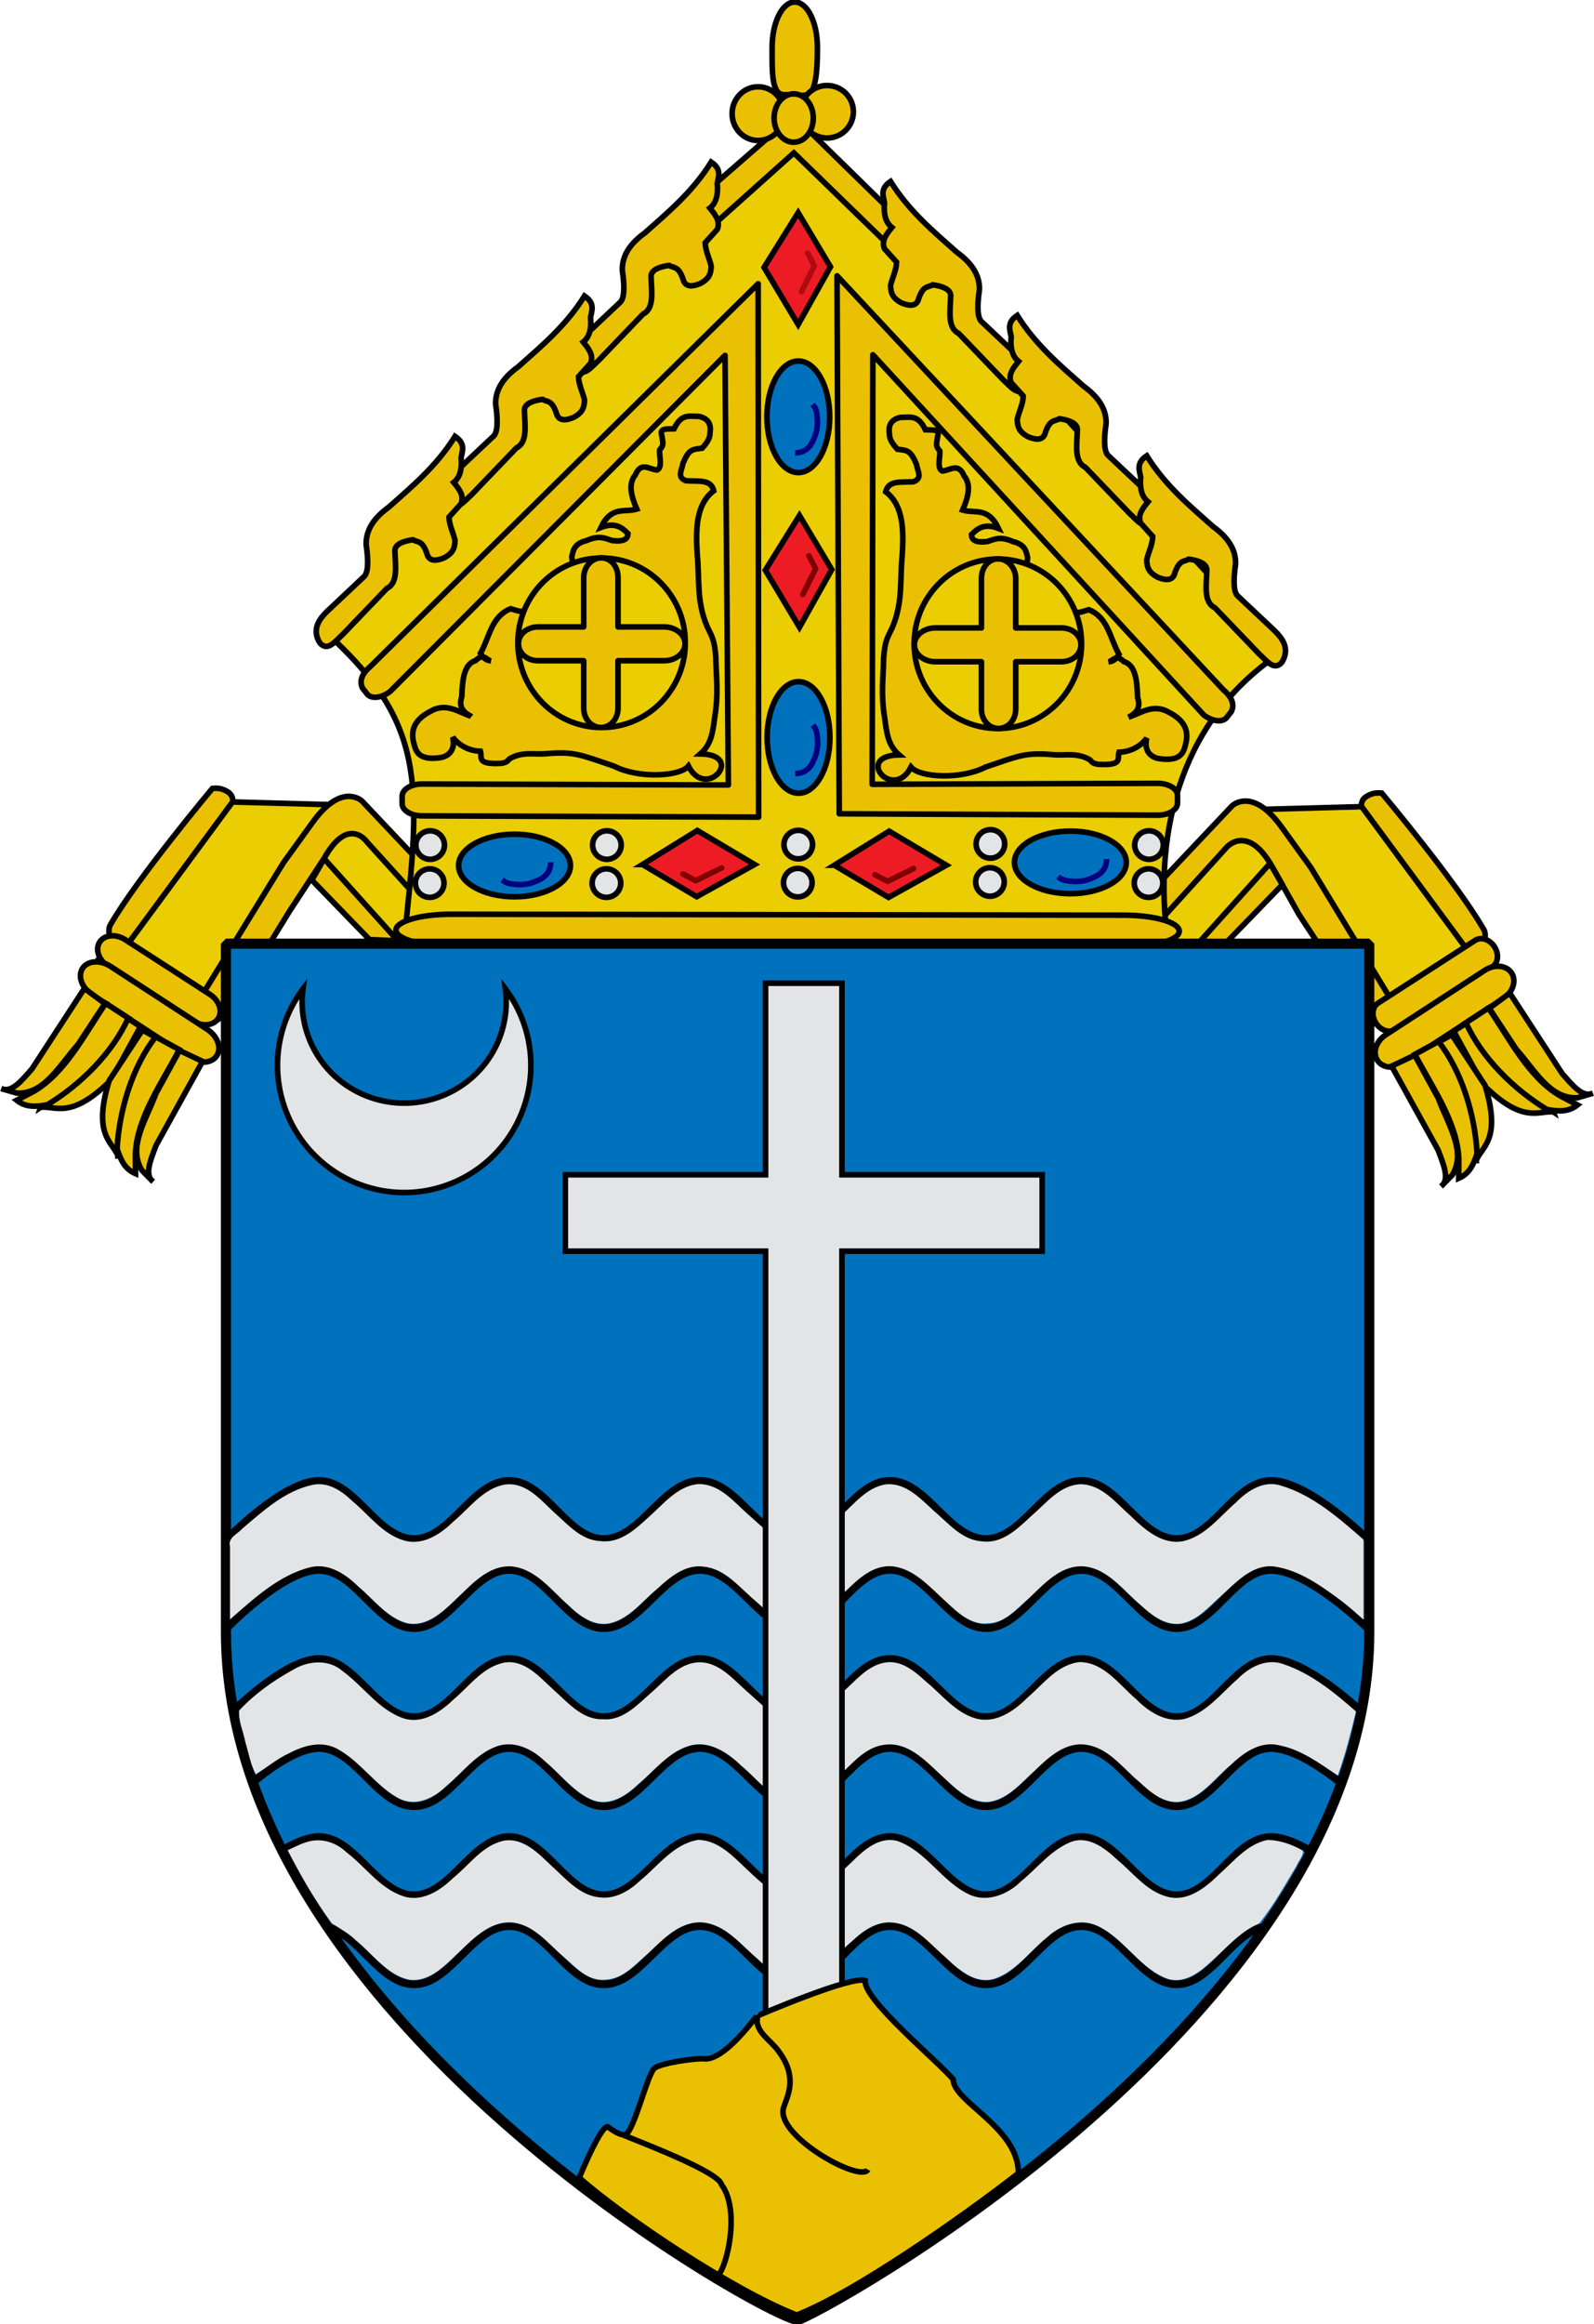 <?xml version="1.0" encoding="UTF-8" standalone="no"?>
<svg
   xmlns:dc="http://purl.org/dc/elements/1.1/"
   xmlns:cc="http://creativecommons.org/ns#"
   xmlns:rdf="http://www.w3.org/1999/02/22-rdf-syntax-ns#"
   xmlns:svg="http://www.w3.org/2000/svg"
   xmlns="http://www.w3.org/2000/svg"
   xmlns:sodipodi="http://sodipodi.sourceforge.net/DTD/sodipodi-0.dtd"
   xmlns:inkscape="http://www.inkscape.org/namespaces/inkscape"
   width="854.151"
   height="1245.016"
   viewBox="-5 -5 867.231 1263.136"
   id="svg2"
   version="1.1"
   inkscape:version="0.48.1 "
   sodipodi:docname="Roman Catholic Diocese of Rockford.svg">
  <defs
     id="defs8" />
  <sodipodi:namedview
     pagecolor="#ffffff"
     bordercolor="#666666"
     borderopacity="1"
     objecttolerance="10"
     gridtolerance="10"
     guidetolerance="10"
     inkscape:pageopacity="0"
     inkscape:pageshadow="2"
     inkscape:window-width="1600"
     inkscape:window-height="848"
     id="namedview6"
     showgrid="false"
     fit-margin-top="0"
     fit-margin-left="0"
     fit-margin-right="0"
     fit-margin-bottom="0"
     inkscape:zoom="0.40860773"
     inkscape:cx="215.12973"
     inkscape:cy="500.87608"
     inkscape:window-x="-8"
     inkscape:window-y="-8"
     inkscape:window-maximized="1"
     inkscape:current-layer="svg2"
     showguides="true"
     inkscape:guide-bbox="true" />
  <g
     transform="matrix(4.296,0,0,4.284,-5.001,-5.281)"
     id="g6887"
     style="stroke-width:0.71;stroke-miterlimit:4;stroke-dasharray:none;display:inline">
    <g
       id="layer2"
       inkscape:label="Mitar"
       style="display:inline;stroke-width:0.71;stroke-miterlimit:4;stroke-dasharray:none"
       transform="translate(-0.831,-615.082)">
      <path
         style="fill:#eacd02;fill-opacity:1;stroke:#000000;stroke-width:0.71;stroke-linecap:butt;stroke-linejoin:miter;stroke-opacity:1;stroke-miterlimit:4;stroke-dasharray:none"
         d="m 154.553,735.034 9.414,-10.401 13.273,20.306 13.076,-7.43 -15.056,-20.11 -18.031,0.496 -14.658,17.139 11.982,0 z"
         id="path3752-5"
         sodipodi:nodetypes="cccccccc"
         inkscape:connector-curvature="0" />
      <path
         id="path2894-1"
         style="fill:#eac102;fill-opacity:1;stroke:#000000;stroke-width:0.71;stroke-linecap:butt;stroke-linejoin:miter;stroke-opacity:1;display:inline;stroke-miterlimit:4;stroke-dasharray:none"
         d="m 177.566,742.905 c 0,0 -2.642,2.925 -3.31,1.895 -3.103,-4.786 -8.933,-13.683 -8.933,-13.683 l -3.362,-6.004 c -3.105,-5.545 -5.764,-2.522 -5.764,-2.522 l -11.287,12.488 0.18,-5.232 11.768,-12.488 c 0,0 2.528,-2.513 6.244,2.642 l 3.722,5.163 z"
         sodipodi:nodetypes="csccccccccc"
         inkscape:connector-curvature="0" />
      <path
         style="fill:#eac102;fill-opacity:1;stroke:#000000;stroke-width:0.71;stroke-linecap:round;stroke-linejoin:round;stroke-opacity:1;display:inline;stroke-miterlimit:4;stroke-dasharray:none"
         d="m 152.333,735.085 9.337,-10.424 1.56,2.706 -7.307,7.565 -3.59,0.153 z"
         id="path2851"
         sodipodi:nodetypes="ccccc"
         inkscape:connector-curvature="0" />
      <path
         style="fill:#eacd02;fill-opacity:1;stroke:#000000;stroke-width:0.71;stroke-linecap:butt;stroke-linejoin:miter;stroke-opacity:1;display:inline;stroke-miterlimit:4;stroke-dasharray:none"
         d="m 48.999,734.44 -9.414,-10.401 -13.273,20.306 -13.076,-7.43 15.056,-20.11 18.031,0.496 14.658,17.139 -11.982,0 z"
         id="path3752-5-0"
         sodipodi:nodetypes="cccccccc"
         inkscape:connector-curvature="0" />
      <path
         id="path2894-1-9"
         style="fill:#eac102;fill-opacity:1;stroke:#000000;stroke-width:0.71;stroke-linecap:butt;stroke-linejoin:miter;stroke-opacity:1;display:inline;stroke-miterlimit:4;stroke-dasharray:none"
         d="m 26.135,741.863 c 0,0 0.888,5.401 3.683,1.149 2.795,-4.252 7.666,-12.267 7.666,-12.267 l 4.406,-6.749 c 3.105,-5.545 5.465,-2 5.465,-2 L 58.643,734.484 58.462,729.252 46.695,716.764 c 0,0 -2.528,-2.513 -6.244,2.642 l -3.722,5.163 z"
         sodipodi:nodetypes="czccccccccc"
         inkscape:connector-curvature="0" />
      <path
         style="fill:#eac102;fill-opacity:1;stroke:#000000;stroke-width:0.71;stroke-linecap:round;stroke-linejoin:round;stroke-opacity:1;display:inline;stroke-miterlimit:4;stroke-dasharray:none"
         d="m 51.22,734.491 -9.337,-10.424 -1.56,2.706 7.307,7.565 3.59,0.153 z"
         id="path2851-4"
         sodipodi:nodetypes="ccccc"
         inkscape:connector-curvature="0" />
      <path
         style="fill:#eac102;fill-opacity:1;stroke:#000000;stroke-width:0.71;stroke-linecap:butt;stroke-linejoin:miter;stroke-opacity:1;display:inline;stroke-miterlimit:4;stroke-dasharray:none"
         d="m 14.978,734.474 c -0.211,-0.128 -0.56,-1.325 -0.178,-1.994 3.356,-5.88 12.929,-17.339 12.929,-17.339 l 0,0 c 1,-0.091 1.307,0.132 1.642,0.262 0.428,0.227 0.957,0.512 0.941,1.405 l -13.167,17.917 c -0.448,0.61 -1.645,0.066 -2.167,-0.25 z"
         id="path3649-8"
         sodipodi:nodetypes="csccccss"
         inkscape:connector-curvature="0" />
      <path
         style="fill:#eacd02;fill-opacity:1;stroke:#000000;stroke-width:0.71;stroke-linecap:butt;stroke-linejoin:miter;stroke-opacity:1;stroke-miterlimit:4;stroke-dasharray:none"
         d="M 51.982,734.678 C 54.209,714.231 54.9,706.63 41.385,694.684 l 59.794,-64.572 61.782,67.861 c -11.902,7.875 -16.397,21.78 -14.168,37.136 l -96.811,-0.431 z"
         id="path3750"
         sodipodi:nodetypes="cccccc"
         inkscape:connector-curvature="0" />
      <path
         style="fill:#eac102;fill-opacity:1;stroke:#000000;stroke-width:0.71;stroke-linecap:butt;stroke-linejoin:miter;stroke-opacity:1;display:inline;stroke-miterlimit:4;stroke-dasharray:none"
         d="m 91.981,642.876 9.386,-8.427 12.01,11.707 1.867,-0.353 -0.051,-2.473 -13.877,-13.625 -13.221,11.556 1.413,2.119 2.473,-0.505 z"
         id="path3039"
         sodipodi:nodetypes="ccccccccc"
         inkscape:connector-curvature="0" />
      <path
         style="fill:#eac102;fill-opacity:1;stroke:#000000;stroke-width:0.71;stroke-linecap:butt;stroke-linejoin:miter;stroke-opacity:1;display:inline;stroke-miterlimit:4;stroke-dasharray:none"
         d="m 188.574,735.068 c 0.211,-0.128 0.56,-1.325 0.178,-1.994 -3.356,-5.88 -12.929,-17.339 -12.929,-17.339 l 0,0 c -1,-0.091 -1.307,0.132 -1.642,0.262 -0.428,0.227 -0.957,0.512 -0.941,1.405 l 13.167,17.917 c 0.448,0.61 1.645,0.066 2.167,-0.25 z"
         id="path3649"
         sodipodi:nodetypes="csccccss"
         inkscape:connector-curvature="0" />
      <path
         style="fill:#eac102;fill-opacity:1;fill-rule:evenodd;stroke:#000000;stroke-width:0.71;stroke-linecap:round;stroke-linejoin:round;stroke-miterlimit:4;stroke-opacity:1;stroke-dashoffset:0;display:inline;stroke-dasharray:none"
         d="m 175.362,742.393 12.284,-7.96 c 0.752,-0.487 1.842,-0.13 2.445,0.8 0.603,0.93 0.483,2.071 -0.269,2.558 l -12.284,7.96 c -0.752,0.487 -1.842,0.13 -2.445,-0.8 -0.603,-0.93 -0.483,-2.071 0.269,-2.558 z"
         id="rect3653"
         inkscape:connector-curvature="0" />
      <path
         style="fill:#eac102;fill-opacity:1;fill-rule:evenodd;stroke:#000000;stroke-width:0.71;stroke-linecap:round;stroke-linejoin:round;stroke-miterlimit:4;stroke-opacity:1;stroke-dashoffset:0;display:inline;stroke-dasharray:none"
         d="m 176.33,746.424 12.531,-8.186 c 1.235,-0.807 2.752,-0.657 3.4,0.335 0.648,0.993 0.176,2.442 -1.059,3.248 l -12.531,8.186 c -1.235,0.807 -2.752,0.657 -3.4,-0.335 -0.648,-0.993 -0.176,-2.442 1.059,-3.248 z"
         id="rect3653-1"
         inkscape:connector-curvature="0" />
      <path
         style="fill:#eac102;fill-opacity:1;stroke:#000000;stroke-width:0.71;stroke-linecap:butt;stroke-linejoin:miter;stroke-opacity:1;display:inline;stroke-miterlimit:4;stroke-dasharray:none"
         d="m 197.573,756.22 c -1.9,-0.233 -3.828,1.645 -8.959,-3.511 l -3.682,-6.736 1.755,-1.14 c 1.459,3.757 4.45,6.945 7.125,8.88 l 3.761,2.508 z"
         id="path3681"
         sodipodi:nodetypes="cscccc"
         inkscape:connector-curvature="0" />
      <path
         style="fill:#eac102;fill-opacity:1;stroke:#000000;stroke-width:0.71;stroke-linecap:butt;stroke-linejoin:miter;stroke-opacity:1;display:inline;stroke-miterlimit:4;stroke-dasharray:none"
         d="m 186.482,744.889 2.85,-1.869 c 2.583,3.762 5.091,8.842 9.108,11.171 l 2.166,1.14 c -1.173,0.93 -2.404,0.831 -3.875,0.57 -4.246,-2.564 -8.321,-6.679 -10.248,-11.011 z"
         id="path3683"
         sodipodi:nodetypes="cccccc"
         inkscape:connector-curvature="0" />
      <path
         style="fill:#eac102;fill-opacity:1;stroke:#000000;stroke-width:0.71;stroke-linecap:butt;stroke-linejoin:miter;stroke-opacity:1;display:inline;stroke-miterlimit:4;stroke-dasharray:none"
         d="m 189.435,743.054 2.598,-1.927 6.635,10.213 c 1.292,1.467 2.584,3.1 3.875,2.508 l -1.938,0.57 c -3.481,0.191 -5.401,-3.518 -7.751,-6.155 l -3.42,-5.209 z"
         id="path3685"
         sodipodi:nodetypes="ccccccc"
         inkscape:connector-curvature="0" />
      <path
         style="fill:#eac102;fill-opacity:1;stroke:#000000;stroke-width:0.71;stroke-linecap:butt;stroke-linejoin:miter;stroke-opacity:1;display:inline;stroke-miterlimit:4;stroke-dasharray:none"
         d="m 187.775,762.389 c 0.69,-1.786 3.254,-2.602 1.122,-9.557 l -4.208,-6.421 -1.832,1.012 c 2.627,3.057 4.031,7.197 4.478,10.467 l 0.441,4.499 z"
         id="path3681-1"
         sodipodi:nodetypes="cscccc"
         inkscape:connector-curvature="0" />
      <path
         style="fill:#eac102;fill-opacity:1;stroke:#000000;stroke-width:0.71;stroke-linecap:butt;stroke-linejoin:miter;stroke-opacity:1;display:inline;stroke-miterlimit:4;stroke-dasharray:none"
         d="m 183.004,747.268 -2.991,1.634 c 2.103,4.05 5.402,8.655 5.565,13.295 l -0.014,2.447 c 1.373,-0.597 1.865,-1.73 2.328,-3.15 -0.262,-4.954 -1.973,-10.486 -4.887,-14.226 z"
         id="path3683-7"
         sodipodi:nodetypes="cccccc"
         inkscape:connector-curvature="0" />
      <path
         style="fill:#eac102;fill-opacity:1;stroke:#000000;stroke-width:0.71;stroke-linecap:butt;stroke-linejoin:miter;stroke-opacity:1;display:inline;stroke-miterlimit:4;stroke-dasharray:none"
         d="m 179.995,749.009 -2.923,1.385 5.885,10.663 c 0.686,1.831 1.518,3.739 0.387,4.6 l 1.415,-1.441 c 1.808,-2.981 -0.56,-6.422 -1.779,-9.736 l -2.985,-5.47 z"
         id="path3685-4"
         sodipodi:nodetypes="ccccccc"
         inkscape:connector-curvature="0" />
      <path
         style="fill:#eac102;fill-opacity:1;fill-rule:evenodd;stroke:#000000;stroke-width:0.71;stroke-linecap:round;stroke-linejoin:round;stroke-miterlimit:4;stroke-opacity:1;stroke-dashoffset:0;display:inline;stroke-dasharray:none"
         d="M 27.408,741.292 16.688,734.346 c -1.185,-0.768 -2.624,-0.637 -3.227,0.293 -0.603,0.93 -0.134,2.297 1.051,3.065 l 10.72,6.946 c 1.185,0.768 2.624,0.637 3.227,-0.293 0.603,-0.93 0.134,-2.297 -1.051,-3.065 z"
         id="rect3653-8"
         inkscape:connector-curvature="0" />
      <path
         style="fill:#eac102;fill-opacity:1;fill-rule:evenodd;stroke:#000000;stroke-width:0.71;stroke-linecap:round;stroke-linejoin:round;stroke-miterlimit:4;stroke-opacity:1;stroke-dashoffset:0;display:inline;stroke-dasharray:none"
         d="m 27.066,745.727 -12.217,-7.981 c -1.322,-0.864 -2.909,-0.76 -3.557,0.233 -0.649,0.993 -0.106,2.487 1.216,3.351 l 12.217,7.981 c 1.322,0.864 2.909,0.76 3.557,-0.233 0.648,-0.993 0.106,-2.487 -1.216,-3.351 z"
         id="rect3653-1-2"
         inkscape:connector-curvature="0" />
      <path
         style="fill:#eac102;fill-opacity:1;stroke:#000000;stroke-width:0.71;stroke-linecap:butt;stroke-linejoin:miter;stroke-opacity:1;display:inline;stroke-miterlimit:4;stroke-dasharray:none"
         d="m 5.979,755.625 c 1.9,-0.233 3.828,1.645 8.959,-3.511 l 3.682,-6.736 -1.755,-1.14 c -1.459,3.757 -4.45,6.945 -7.125,8.88 l -3.761,2.508 z"
         id="path3681-4"
         sodipodi:nodetypes="cscccc"
         inkscape:connector-curvature="0" />
      <path
         style="fill:#eac102;fill-opacity:1;stroke:#000000;stroke-width:0.71;stroke-linecap:butt;stroke-linejoin:miter;stroke-opacity:1;display:inline;stroke-miterlimit:4;stroke-dasharray:none"
         d="m 17.07,744.295 -2.85,-1.869 c -2.583,3.762 -5.091,8.842 -9.108,11.171 l -2.166,1.14 c 1.173,0.93 2.404,0.831 3.875,0.57 4.246,-2.564 8.321,-6.679 10.248,-11.011 z"
         id="path3683-5"
         sodipodi:nodetypes="cccccc"
         inkscape:connector-curvature="0" />
      <path
         style="fill:#eac102;fill-opacity:1;stroke:#000000;stroke-width:0.71;stroke-linecap:butt;stroke-linejoin:miter;stroke-opacity:1;display:inline;stroke-miterlimit:4;stroke-dasharray:none"
         d="m 14.118,742.46 -2.598,-1.927 -6.635,10.213 c -1.292,1.467 -2.584,3.1 -3.875,2.508 l 1.938,0.57 c 3.481,0.191 5.401,-3.518 7.751,-6.155 l 3.42,-5.209 z"
         id="path3685-5"
         sodipodi:nodetypes="ccccccc"
         inkscape:connector-curvature="0" />
      <path
         style="fill:#eac102;fill-opacity:1;stroke:#000000;stroke-width:0.71;stroke-linecap:butt;stroke-linejoin:miter;stroke-opacity:1;display:inline;stroke-miterlimit:4;stroke-dasharray:none"
         d="m 15.777,761.795 c -0.69,-1.786 -3.254,-2.602 -1.122,-9.557 l 4.208,-6.421 1.832,1.012 c -2.627,3.057 -4.031,7.197 -4.478,10.467 l -0.441,4.499 z"
         id="path3681-1-1"
         sodipodi:nodetypes="cscccc"
         inkscape:connector-curvature="0" />
      <path
         style="fill:#eac102;fill-opacity:1;stroke:#000000;stroke-width:0.71;stroke-linecap:butt;stroke-linejoin:miter;stroke-opacity:1;display:inline;stroke-miterlimit:4;stroke-dasharray:none"
         d="m 20.549,746.674 2.991,1.634 c -2.103,4.05 -5.402,8.655 -5.565,13.295 l 0.014,2.447 c -1.373,-0.597 -1.865,-1.73 -2.328,-3.15 0.262,-4.954 1.973,-10.486 4.887,-14.226 z"
         id="path3683-7-7"
         sodipodi:nodetypes="cccccc"
         inkscape:connector-curvature="0" />
      <path
         style="fill:#eac102;fill-opacity:1;stroke:#000000;stroke-width:0.71;stroke-linecap:butt;stroke-linejoin:miter;stroke-opacity:1;display:inline;stroke-miterlimit:4;stroke-dasharray:none"
         d="m 23.558,748.415 2.923,1.385 -5.885,10.663 c -0.686,1.831 -1.518,3.739 -0.387,4.6 l -1.415,-1.441 c -1.808,-2.981 0.56,-6.422 1.779,-9.736 l 2.985,-5.47 z"
         id="path3685-4-1"
         sodipodi:nodetypes="ccccccc"
         inkscape:connector-curvature="0" />
      <path
         style="fill:#eac102;fill-opacity:1;stroke:#000000;stroke-width:0.71;stroke-linecap:butt;stroke-linejoin:miter;stroke-opacity:1;display:inline;stroke-miterlimit:4;stroke-dasharray:none"
         d="m 79.301,653.481 -4.656,4.402 c -0.87,0.874 -1.97,2.219 -0.847,3.979 0.988,1.099 1.891,-0.208 2.878,-1.101 l 5.588,-5.842 c 1.45,-0.709 1.086,-2.815 1.016,-4.826 0.048,-0.835 1.122,-1.189 2.286,-1.355 0.621,0.393 1.242,-0.016 1.863,2.032 0.339,0.696 1.101,0.685 2.117,0.254 0.92,-0.516 1.324,-1.018 1.355,-2.201 -0.244,-1.044 -0.732,-1.919 -0.762,-2.963 l 1.524,-1.693 c 0.432,-1.051 -0.264,-1.877 -0.931,-2.709 0.758,-0.597 1.077,-1.633 0.931,-3.132 0.176,-0.903 0.579,-1.806 -0.762,-2.709 -2.337,3.753 -5.391,6.311 -8.381,8.974 -1.766,1.278 -2.914,2.787 -2.878,4.741 0.359,2.446 0.205,3.734 -0.339,4.148 z"
         id="path2959-1-5"
         sodipodi:nodetypes="cccccccccccccccccc"
         inkscape:connector-curvature="0" />
      <path
         style="fill:#eac102;fill-opacity:1;stroke:#000000;stroke-width:0.71;stroke-linecap:butt;stroke-linejoin:miter;stroke-opacity:1;display:inline;stroke-miterlimit:4;stroke-dasharray:none"
         d="m 63.257,670.482 -4.656,4.402 c -0.87,0.874 -1.97,2.219 -0.847,3.979 0.988,1.099 1.891,-0.208 2.878,-1.101 l 5.588,-5.842 c 1.45,-0.709 1.086,-2.815 1.016,-4.826 0.048,-0.835 1.122,-1.189 2.286,-1.355 0.621,0.393 1.242,-0.016 1.863,2.032 0.339,0.696 1.101,0.685 2.117,0.254 0.92,-0.516 1.324,-1.018 1.355,-2.201 -0.244,-1.044 -0.732,-1.919 -0.762,-2.963 l 1.524,-1.693 c 0.432,-1.051 -0.264,-1.877 -0.931,-2.709 0.758,-0.597 1.077,-1.633 0.931,-3.132 0.176,-0.903 0.579,-1.806 -0.762,-2.709 -2.337,3.753 -5.391,6.311 -8.381,8.974 -1.766,1.278 -2.914,2.787 -2.878,4.741 0.359,2.446 0.205,3.734 -0.339,4.148 z"
         id="path2959-1"
         sodipodi:nodetypes="cccccccccccccccccc"
         inkscape:connector-curvature="0" />
      <path
         style="fill:#eac102;fill-opacity:1;stroke:#000000;stroke-width:0.71;stroke-linecap:butt;stroke-linejoin:miter;stroke-opacity:1;display:inline;stroke-miterlimit:4;stroke-dasharray:none"
         d="m 46.86,688.31 -4.656,4.402 c -0.87,0.874 -1.97,2.219 -0.847,3.979 0.988,1.099 1.891,-0.208 2.878,-1.101 l 5.588,-5.842 c 1.45,-0.709 1.086,-2.815 1.016,-4.826 0.048,-0.835 1.122,-1.189 2.286,-1.355 0.621,0.393 1.242,-0.016 1.863,2.032 0.339,0.696 1.101,0.685 2.117,0.254 0.92,-0.516 1.324,-1.018 1.355,-2.201 -0.244,-1.044 -0.732,-1.919 -0.762,-2.963 l 1.524,-1.693 c 0.432,-1.051 -0.264,-1.877 -0.931,-2.709 0.758,-0.597 1.077,-1.633 0.931,-3.132 0.176,-0.903 0.579,-1.806 -0.762,-2.709 -2.337,3.753 -5.391,6.311 -8.381,8.974 -1.766,1.278 -2.914,2.787 -2.878,4.741 0.359,2.446 0.205,3.734 -0.339,4.148 z"
         id="path2959"
         sodipodi:nodetypes="cccccccccccccccccc"
         inkscape:connector-curvature="0" />
      <path
         style="fill:#eac102;fill-opacity:1;stroke:#000000;stroke-width:0.71;stroke-linecap:butt;stroke-linejoin:miter;stroke-opacity:1;display:inline;stroke-miterlimit:4;stroke-dasharray:none"
         d="m 125.211,655.941 4.656,4.402 c 0.87,0.874 1.97,2.219 0.847,3.979 -0.988,1.099 -1.891,-0.208 -2.878,-1.101 l -5.588,-5.842 c -1.45,-0.709 -1.086,-2.815 -1.016,-4.826 -0.048,-0.835 -1.122,-1.189 -2.286,-1.355 -0.621,0.393 -1.242,-0.016 -1.863,2.032 -0.339,0.696 -1.101,0.685 -2.117,0.254 -0.92,-0.516 -1.324,-1.018 -1.355,-2.201 0.244,-1.044 0.732,-1.919 0.762,-2.963 l -1.524,-1.693 c -0.432,-1.051 0.264,-1.877 0.931,-2.709 -0.758,-0.597 -1.077,-1.633 -0.931,-3.132 -0.176,-0.903 -0.579,-1.806 0.762,-2.709 2.337,3.753 5.391,6.311 8.381,8.974 1.766,1.278 2.914,2.787 2.878,4.741 -0.359,2.446 -0.205,3.734 0.339,4.148 z"
         id="path2959-1-5-2"
         sodipodi:nodetypes="cccccccccccccccccc"
         inkscape:connector-curvature="0" />
      <path
         style="fill:#eac102;fill-opacity:1;stroke:#000000;stroke-width:0.71;stroke-linecap:butt;stroke-linejoin:miter;stroke-opacity:1;display:inline;stroke-miterlimit:4;stroke-dasharray:none"
         d="m 141.255,672.943 4.656,4.402 c 0.87,0.874 1.97,2.219 0.847,3.979 -0.988,1.099 -1.891,-0.208 -2.878,-1.101 l -5.588,-5.842 c -1.45,-0.709 -1.086,-2.815 -1.016,-4.826 -0.048,-0.835 -1.122,-1.189 -2.286,-1.355 -0.621,0.393 -1.242,-0.016 -1.863,2.032 -0.339,0.696 -1.101,0.685 -2.117,0.254 -0.92,-0.516 -1.324,-1.018 -1.355,-2.201 0.244,-1.044 0.732,-1.919 0.762,-2.963 l -1.524,-1.693 c -0.432,-1.051 0.264,-1.877 0.931,-2.709 -0.758,-0.597 -1.077,-1.633 -0.931,-3.132 -0.176,-0.903 -0.579,-1.806 0.762,-2.709 2.337,3.753 5.391,6.311 8.381,8.974 1.766,1.278 2.914,2.787 2.878,4.741 -0.359,2.446 -0.205,3.734 0.339,4.148 z"
         id="path2959-1-7"
         sodipodi:nodetypes="cccccccccccccccccc"
         inkscape:connector-curvature="0" />
      <path
         style="fill:#eac102;fill-opacity:1;stroke:#000000;stroke-width:0.71;stroke-linecap:butt;stroke-linejoin:miter;stroke-opacity:1;display:inline;stroke-miterlimit:4;stroke-dasharray:none"
         d="m 157.652,690.771 4.656,4.402 c 0.87,0.874 1.97,2.219 0.847,3.979 -0.988,1.099 -1.891,-0.208 -2.878,-1.101 l -5.588,-5.842 c -1.45,-0.709 -1.086,-2.815 -1.016,-4.826 -0.048,-0.835 -1.122,-1.189 -2.286,-1.355 -0.621,0.393 -1.242,-0.016 -1.863,2.032 -0.339,0.696 -1.101,0.685 -2.116,0.254 -0.92,-0.516 -1.324,-1.018 -1.355,-2.201 0.244,-1.044 0.732,-1.919 0.762,-2.963 l -1.524,-1.693 c -0.432,-1.051 0.264,-1.877 0.931,-2.709 -0.758,-0.597 -1.077,-1.633 -0.931,-3.132 -0.176,-0.903 -0.579,-1.806 0.762,-2.709 2.337,3.753 5.391,6.311 8.381,8.974 1.766,1.278 2.914,2.787 2.878,4.741 -0.359,2.446 -0.205,3.734 0.339,4.148 z"
         id="path2959-6"
         sodipodi:nodetypes="cccccccccccccccccc"
         inkscape:connector-curvature="0" />
      <path
         style="fill:#eac102;fill-opacity:1;fill-rule:evenodd;stroke:#000000;stroke-width:0.71;stroke-linecap:round;stroke-linejoin:round;stroke-miterlimit:4;stroke-opacity:1;stroke-dashoffset:0;display:inline;stroke-dasharray:none"
         d="m 104.351,621.065 c 0,2.016 -0.068,4.717 -0.846,5.749 -0.452,0.6 -2.8,0.245 -3.382,0.245 -1.584,0 -1.507,-2.806 -1.507,-5.993 0,-3.187 1.284,-5.771 2.868,-5.771 1.584,0 2.868,2.584 2.868,5.771 z"
         id="path3043"
         sodipodi:nodetypes="cssssc"
         inkscape:connector-curvature="0" />
      <path
         style="fill:#eac102;fill-opacity:1;fill-rule:evenodd;stroke:#000000;stroke-width:0.71;stroke-linecap:round;stroke-linejoin:round;stroke-miterlimit:4;stroke-opacity:1;stroke-dashoffset:0;display:inline;stroke-dasharray:none"
         d="m 100.132,629.466 c 0,1.884 -1.474,3.411 -3.292,3.411 -1.818,0 -3.292,-1.527 -3.292,-3.411 0,-1.884 1.474,-3.411 3.292,-3.411 1.818,0 3.292,1.527 3.292,3.411 z"
         id="path3046-1"
         inkscape:connector-curvature="0" />
      <path
         style="fill:#eac102;fill-opacity:1;fill-rule:evenodd;stroke:#000000;stroke-width:0.71;stroke-linecap:round;stroke-linejoin:round;stroke-miterlimit:4;stroke-opacity:1;stroke-dashoffset:0;display:inline;stroke-dasharray:none"
         d="m 108.905,629.227 c 0,1.841 -1.492,3.333 -3.333,3.333 -1.841,0 -3.333,-1.492 -3.333,-3.333 0,-1.841 1.492,-3.333 3.333,-3.333 1.841,0 3.333,1.492 3.333,3.333 z"
         id="path3046-2"
         inkscape:connector-curvature="0" />
      <path
         style="fill:#eac102;fill-opacity:1;fill-rule:evenodd;stroke:#000000;stroke-width:0.71;stroke-linecap:round;stroke-linejoin:round;stroke-miterlimit:4;stroke-opacity:1;stroke-dashoffset:0;display:inline;stroke-dasharray:none"
         d="m 103.829,630.025 c 0,1.696 -1.111,3.07 -2.482,3.07 -1.371,0 -2.482,-1.375 -2.482,-3.07 0,-1.696 1.111,-3.07 2.482,-3.07 1.371,0 2.482,1.375 2.482,3.07 z"
         id="path3046"
         inkscape:connector-curvature="0" />
      <path
         style="fill:#eac102;fill-opacity:1;fill-rule:evenodd;stroke:#000000;stroke-width:0.71;stroke-linecap:round;stroke-linejoin:round;stroke-miterlimit:4;stroke-opacity:1;stroke-dashoffset:0;display:inline;stroke-dasharray:none"
         d="m 143.16,731.235 -85.169,-0.12 c -3.887,-0.005 -7.017,0.892 -7.019,2.012 -0.002,1.12 3.126,2.026 7.013,2.031 l 85.169,0.12 c 3.887,0.005 7.017,-0.892 7.019,-2.012 0.002,-1.12 -3.126,-2.026 -7.013,-2.031 z"
         id="rect3653-1-2-3"
         inkscape:connector-curvature="0" />
      <path
         id="rect3653-1-2-3-1"
         style="fill:#eac102;fill-opacity:1;fill-rule:evenodd;stroke:#000000;stroke-width:0.71;stroke-linecap:round;stroke-linejoin:round;stroke-miterlimit:4;stroke-opacity:1;stroke-dashoffset:0;display:inline;stroke-dasharray:none"
         d="m 153.277,705.814 -41.902,-45.735 -0.087,54.54 36.17,-0.123 8e-5,0 c 1.385,0.002 2.499,0.693 2.498,1.55 l -9.9e-4,0.95 c -0.001,0.857 -1.117,1.545 -2.502,1.543 l -40.335,-0.177 -0.281,-68.306 48.918,52.561 c 0.849,0.726 1.52,1.644 1.026,2.755 l -0.583,0.75 c -0.526,0.677 -1.826,0.541 -2.92,-0.308 z"
         sodipodi:nodetypes="cccccccccccccc"
         inkscape:connector-curvature="0" />
      <path
         id="rect3653-1-2-3-1-6"
         style="fill:#eac102;fill-opacity:1;fill-rule:evenodd;stroke:#000000;stroke-width:0.71;stroke-linecap:round;stroke-linejoin:round;stroke-miterlimit:4;stroke-opacity:1;stroke-dashoffset:0;display:inline;stroke-dasharray:none"
         d="m 50.237,702.834 42.411,-42.671 0.427,54.54 -38.814,-0.123 -7.9e-5,0 c -1.385,0.002 -2.499,0.693 -2.498,1.55 l 0.001,0.95 c 0.001,0.857 1.117,1.545 2.502,1.543 l 42.639,0.163 -0.059,-67.726 -49.087,48.576 c -0.849,0.726 -1.52,1.644 -1.026,2.755 l 0.583,0.75 c 0.526,0.677 1.826,0.541 2.92,-0.308 z"
         sodipodi:nodetypes="cccccccccccccc"
         inkscape:connector-curvature="0" />
      <path
         style="fill:#eac102;fill-opacity:1;stroke:#000000;stroke-width:0.71;stroke-linecap:butt;stroke-linejoin:miter;stroke-opacity:1;display:inline;stroke-miterlimit:4;stroke-dasharray:none"
         d="m 60.474,705.982 c -1.649,-0.579 -3.18,-1.785 -5.161,-0.615 -1.649,0.874 -2.643,2.088 -2.047,4.128 0.262,1.189 0.864,2.143 3.47,1.713 1.206,-0.277 1.756,-1.263 1.424,-2.591 0.688,0.979 1.997,1.758 3.515,1.801 0.249,0.797 -0.578,1.713 2.625,1.537 0.777,-0.105 0.833,-0.352 1.051,-0.567 1.675,-0.991 3.163,-0.502 4.733,-0.662 3.551,-0.305 4.379,0.201 8.498,1.581 3.13,1.621 8.331,1.331 9.433,0 2.255,4.432 7.267,-1.458 1.51,-1.548 1.456,-1.259 1.576,-2.909 1.827,-4.688 0.508,-3.159 0.16,-5.134 0.133,-7.554 -0.151,-2.315 -0.532,-2.698 -1.112,-3.953 -1.37,-3.234 -0.932,-6.11 -1.246,-9.135 -0.194,-3.238 -0.167,-6.341 2.091,-8.081 -0.359,-1.543 -2.049,-1.15 -3.515,-1.274 -1.218,-0.455 -0.485,-1.372 -0.4,-2.152 0.779,-1.902 1.198,-1.811 2.447,-1.976 1.157,-1.282 0.94,-1.665 1.023,-2.196 0.087,-0.947 -0.325,-1.6 -1.424,-1.845 -1.269,0.01 -2.221,-0.388 -3.159,1.581 -0.806,0.037 -1.877,-0.136 -1.557,0.791 0.23,1.296 0.211,1.292 -0.267,1.889 -0.072,0.787 0.411,2.188 -0.311,2.547 -0.948,-0.038 -2.024,-1.144 -2.759,0.615 -0.948,1.165 -0.517,2.719 0.178,4.348 -1.541,0.47 -3.211,-0.464 -4.538,2.328 1.726,-0.673 2.637,-0.04 3.426,0.791 -0.027,0.633 -0.442,1.06 -2.002,0.878 -0.877,-0.261 -1.581,-0.742 -3.248,0 -1.564,0.378 -1.689,1.23 -1.869,2.064 l 0.356,3.03 -6.451,3.865 c -0.302,0.141 -1.004,-0.113 -1.646,-0.307 -2.447,0.974 -2.645,3.547 -3.826,5.666 0.286,0.44 0.584,0.87 1.335,0.966 -0.612,-0.126 -0.923,-1.066 -1.958,-0.044 -1.465,0.428 -1.672,2.409 -1.735,4.568 -0.449,1.315 0.192,2.003 1.157,2.503 z"
         id="path3004-1"
         sodipodi:nodetypes="ccccccccccccccccccccccccccccccccccccccccc"
         inkscape:connector-curvature="0" />
      <path
         style="fill:#eacd02;fill-opacity:1;fill-rule:evenodd;stroke:#000000;stroke-width:0.71;stroke-linecap:round;stroke-linejoin:round;stroke-miterlimit:4;stroke-opacity:1;stroke-dashoffset:0;display:inline;stroke-dasharray:none"
         d="m 66.415,696.646 c 0,5.944 4.746,10.762 10.601,10.762 5.855,0 10.601,-4.818 10.601,-10.762 0,-5.944 -4.746,-10.762 -10.601,-10.762 -5.851,0 -10.595,4.812 -10.601,10.751"
         id="path3988-7"
         inkscape:connector-curvature="0" />
      <path
         style="fill:#eac102;fill-opacity:1;fill-rule:evenodd;stroke:#000000;stroke-width:0.71;stroke-linecap:round;stroke-linejoin:round;stroke-miterlimit:4;stroke-opacity:1;stroke-dasharray:none;stroke-dashoffset:0;display:inline"
         d="m 76.995,685.867 c 1.204,0 2.105,1.102 2.105,2.518 l 0,6.25 5.848,0 c 1.435,0 2.645,0.952 2.645,2.14 0,1.189 -1.21,2.152 -2.645,2.152 l -5.848,0 0,6 c 0,1.416 -0.965,2.475 -2.17,2.475 -1.204,0 -2.179,-1.059 -2.179,-2.475 l 0,-6 -5.767,0 c -1.435,0 -2.493,-0.963 -2.493,-2.152 0,-1.189 1.058,-2.14 2.493,-2.14 l 5.767,0 0,-6.25 c 0,-1.416 1.039,-2.518 2.243,-2.518 z"
         id="rect3990-4"
         sodipodi:nodetypes="ccccscccscccscccc"
         inkscape:connector-curvature="0" />
      <path
         style="fill:#eac102;fill-opacity:1;stroke:#000000;stroke-width:0.71;stroke-linecap:butt;stroke-linejoin:miter;stroke-opacity:1;display:inline;stroke-miterlimit:4;stroke-dasharray:none"
         d="m 143.745,706.109 c 1.649,-0.579 3.18,-1.785 5.161,-0.615 1.649,0.874 2.643,2.088 2.047,4.128 -0.262,1.189 -0.864,2.143 -3.47,1.713 -1.206,-0.277 -1.756,-1.263 -1.424,-2.591 -0.688,0.979 -1.997,1.758 -3.515,1.801 -0.249,0.797 0.578,1.713 -2.625,1.537 -0.777,-0.105 -0.833,-0.352 -1.051,-0.567 -1.675,-0.991 -3.163,-0.502 -4.733,-0.663 -3.55,-0.305 -4.379,0.201 -8.498,1.581 -3.13,1.621 -8.331,1.331 -9.433,0 -2.255,4.432 -7.267,-1.458 -1.51,-1.548 -1.456,-1.259 -1.576,-2.909 -1.827,-4.688 -0.508,-3.159 -0.16,-5.134 -0.133,-7.554 0.151,-2.315 0.532,-2.698 1.112,-3.953 1.37,-3.234 0.932,-6.11 1.246,-9.135 0.194,-3.238 0.167,-6.341 -2.091,-8.081 0.359,-1.543 2.049,-1.15 3.515,-1.274 1.218,-0.455 0.485,-1.372 0.4,-2.152 -0.779,-1.902 -1.198,-1.811 -2.447,-1.976 -1.157,-1.282 -0.94,-1.665 -1.023,-2.196 -0.086,-0.947 0.325,-1.6 1.424,-1.845 1.269,0.01 2.221,-0.388 3.159,1.581 0.806,0.037 1.877,-0.136 1.557,0.791 -0.23,1.296 -0.211,1.292 0.267,1.889 0.072,0.787 -0.411,2.188 0.311,2.547 0.948,-0.038 2.024,-1.144 2.759,0.615 0.948,1.165 0.517,2.719 -0.178,4.348 1.541,0.47 3.211,-0.464 4.538,2.328 -1.726,-0.673 -2.637,-0.04 -3.426,0.791 0.027,0.633 0.442,1.06 2.002,0.878 0.877,-0.261 1.581,-0.742 3.248,0 1.564,0.378 1.689,1.23 1.869,2.064 l -0.356,3.03 6.451,3.865 c 0.302,0.142 1.004,-0.113 1.646,-0.307 2.446,0.974 2.645,3.547 3.826,5.666 -0.286,0.44 -0.585,0.87 -1.335,0.966 0.612,-0.126 0.923,-1.066 1.958,-0.044 1.465,0.428 1.672,2.409 1.735,4.568 0.449,1.315 -0.192,2.003 -1.157,2.503 z"
         id="path3004-1-5"
         sodipodi:nodetypes="ccccccccccccccccccccccccccccccccccccccccc"
         inkscape:connector-curvature="0" />
      <path
         style="fill:#eacd02;fill-opacity:1;fill-rule:evenodd;stroke:#000000;stroke-width:0.71;stroke-linecap:round;stroke-linejoin:round;stroke-miterlimit:4;stroke-opacity:1;stroke-dashoffset:0;display:inline;stroke-dasharray:none"
         d="m 137.804,696.773 c 0,5.944 -4.746,10.762 -10.601,10.762 -5.855,0 -10.601,-4.818 -10.601,-10.762 0,-5.944 4.746,-10.762 10.601,-10.762 5.851,0 10.595,4.812 10.601,10.751"
         id="path3988-7-5"
         inkscape:connector-curvature="0" />
      <path
         style="fill:#eac102;fill-opacity:1;fill-rule:evenodd;stroke:#000000;stroke-width:0.71;stroke-linecap:round;stroke-linejoin:round;stroke-miterlimit:4;stroke-opacity:1;stroke-dasharray:none;stroke-dashoffset:0;display:inline"
         d="m 127.224,685.993 c -1.204,0 -2.105,1.102 -2.105,2.518 l 0,6.25 -5.848,0 c -1.435,0 -2.645,0.952 -2.645,2.14 0,1.189 1.21,2.152 2.645,2.152 l 5.848,0 0,6 c 0,1.416 0.965,2.475 2.17,2.475 1.204,0 2.179,-1.059 2.179,-2.475 l 0,-6 5.767,0 c 1.435,0 2.493,-0.963 2.493,-2.152 0,-1.189 -1.058,-2.14 -2.493,-2.14 l -5.767,0 0,-6.25 c 0,-1.416 -1.039,-2.518 -2.243,-2.518 z"
         id="rect3990-4-1"
         sodipodi:nodetypes="ccccscccscccscccc"
         inkscape:connector-curvature="0" />
      <path
         style="fill:#ed1c24;fill-opacity:1;stroke:#000000;stroke-width:0.71;stroke-linecap:butt;stroke-linejoin:miter;stroke-miterlimit:4;stroke-opacity:1;stroke-dasharray:none;display:inline"
         d="m 101.914,642.048 4.087,6.864 -4.087,7.326 -4.319,-7.249 4.319,-6.941 z"
         id="path3113"
         sodipodi:nodetypes="ccccc"
         inkscape:connector-curvature="0" />
      <path
         style="fill:none;stroke:#ae0c0f;stroke-width:0.71;stroke-linecap:round;stroke-linejoin:round;stroke-opacity:1;display:inline;stroke-miterlimit:4;stroke-dasharray:none"
         d="m 102.339,652.079 1.625,-3.282 -0.848,-1.619"
         id="path3117"
         sodipodi:nodetypes="ccc"
         inkscape:connector-curvature="0" />
      <path
         style="fill:#ed1c24;fill-opacity:1;stroke:#000000;stroke-width:0.71;stroke-linecap:butt;stroke-linejoin:miter;stroke-miterlimit:4;stroke-opacity:1;stroke-dasharray:none;display:inline"
         d="m 102.078,680.488 4.087,6.864 -4.087,7.326 -4.319,-7.249 4.319,-6.941 z"
         id="path3113-7"
         sodipodi:nodetypes="ccccc"
         inkscape:connector-curvature="0" />
      <path
         style="fill:none;stroke:#800000;stroke-width:0.71;stroke-linecap:round;stroke-linejoin:round;stroke-opacity:1;display:inline;stroke-miterlimit:4;stroke-dasharray:none"
         d="m 102.503,690.519 1.625,-3.282 -0.848,-1.619"
         id="path3117-1"
         sodipodi:nodetypes="ccc"
         inkscape:connector-curvature="0" />
      <path
         style="fill:#0071bc;fill-opacity:1;fill-rule:evenodd;stroke:#000000;stroke-width:0.71;stroke-linecap:round;stroke-linejoin:round;stroke-miterlimit:4;stroke-opacity:1;stroke-dashoffset:0;display:inline;stroke-dasharray:none"
         d="m 105.907,667.957 c 0,3.911 -1.779,7.082 -3.974,7.082 -2.195,0 -3.974,-3.171 -3.974,-7.082 0,-3.911 1.779,-7.082 3.974,-7.082 2.193,0 3.971,3.166 3.974,7.075"
         id="path3916"
         inkscape:connector-curvature="0" />
      <path
         style="fill:none;stroke:#000080;stroke-width:0.71;stroke-linecap:butt;stroke-linejoin:miter;stroke-opacity:1;display:inline;stroke-miterlimit:4;stroke-dasharray:none"
         d="m 101.516,672.533 c 1.201,0.012 1.965,-0.674 2.413,-1.867 0.535,-1.197 0.462,-2.167 0.337,-3.118 -0.092,-0.648 -0.305,-0.884 -0.507,-1.157"
         id="path3920"
         sodipodi:nodetypes="cccc"
         inkscape:connector-curvature="0" />
      <path
         style="fill:#0071bc;fill-opacity:1;fill-rule:evenodd;stroke:#000000;stroke-width:0.71;stroke-linecap:round;stroke-linejoin:round;stroke-miterlimit:4;stroke-opacity:1;stroke-dashoffset:0;display:inline;stroke-dasharray:none"
         d="m 105.934,708.669 c 0,3.911 -1.779,7.082 -3.974,7.082 -2.195,0 -3.974,-3.171 -3.974,-7.082 0,-3.911 1.779,-7.082 3.974,-7.082 2.193,0 3.971,3.166 3.974,7.075"
         id="path3916-1"
         inkscape:connector-curvature="0" />
      <path
         style="fill:none;stroke:#000080;stroke-width:0.71;stroke-linecap:butt;stroke-linejoin:miter;stroke-opacity:1;display:inline;stroke-miterlimit:4;stroke-dasharray:none"
         d="m 101.542,713.245 c 1.201,0.012 1.965,-0.674 2.413,-1.867 0.535,-1.197 0.462,-2.167 0.337,-3.118 -0.092,-0.648 -0.305,-0.884 -0.507,-1.157"
         id="path3920-5"
         sodipodi:nodetypes="cccc"
         inkscape:connector-curvature="0" />
      <path
         style="fill:#ed1c24;fill-opacity:1;stroke:#000000;stroke-width:0.71;stroke-linecap:butt;stroke-linejoin:miter;stroke-miterlimit:4;stroke-opacity:1;stroke-dasharray:none;display:inline"
         d="m 82.198,724.801 6.864,4.087 7.326,-4.087 -7.249,-4.319 -6.941,4.319 z"
         id="path3113-2"
         sodipodi:nodetypes="ccccc"
         inkscape:connector-curvature="0" />
      <path
         style="fill:none;stroke:#800000;stroke-width:0.71;stroke-linecap:round;stroke-linejoin:round;stroke-opacity:1;display:inline;stroke-miterlimit:4;stroke-dasharray:none"
         d="m 92.228,725.227 -3.282,1.625 -1.619,-0.848"
         id="path3117-7"
         sodipodi:nodetypes="ccc"
         inkscape:connector-curvature="0" />
      <path
         style="fill:#ed1c24;fill-opacity:1;stroke:#000000;stroke-width:0.71;stroke-linecap:butt;stroke-linejoin:miter;stroke-miterlimit:4;stroke-opacity:1;stroke-dasharray:none;display:inline"
         d="m 106.492,724.891 6.864,4.087 7.326,-4.087 -7.249,-4.319 -6.941,4.319 z"
         id="path3113-2-6"
         sodipodi:nodetypes="ccccc"
         inkscape:connector-curvature="0" />
      <path
         style="fill:none;stroke:#800000;stroke-width:0.71;stroke-linecap:round;stroke-linejoin:round;stroke-opacity:1;display:inline;stroke-miterlimit:4;stroke-dasharray:none"
         d="m 116.523,725.316 -3.282,1.625 -1.619,-0.848"
         id="path3117-7-1"
         sodipodi:nodetypes="ccc"
         inkscape:connector-curvature="0" />
      <path
         style="fill:#0071bc;fill-opacity:1;fill-rule:evenodd;stroke:#000000;stroke-width:0.71;stroke-linecap:round;stroke-linejoin:round;stroke-miterlimit:4;stroke-opacity:1;stroke-dashoffset:0;display:inline;stroke-dasharray:none"
         d="m 136.386,728.506 c 3.911,0 7.082,-1.779 7.082,-3.974 0,-2.195 -3.171,-3.974 -7.082,-3.974 -3.911,0 -7.082,1.779 -7.082,3.974 0,2.193 3.166,3.971 7.075,3.974"
         id="path3916-1-2"
         inkscape:connector-curvature="0" />
      <path
         style="fill:none;stroke:#000080;stroke-width:0.71;stroke-linecap:butt;stroke-linejoin:miter;stroke-opacity:1;display:inline;stroke-miterlimit:4;stroke-dasharray:none"
         d="m 140.962,724.114 c 0.012,1.201 -0.674,1.965 -1.867,2.413 -1.197,0.535 -2.167,0.462 -3.118,0.337 -0.648,-0.092 -0.884,-0.305 -1.157,-0.507"
         id="path3920-5-3"
         sodipodi:nodetypes="cccc"
         inkscape:connector-curvature="0" />
      <path
         style="fill:#0071bc;fill-opacity:1;fill-rule:evenodd;stroke:#000000;stroke-width:0.71;stroke-linecap:round;stroke-linejoin:round;stroke-miterlimit:4;stroke-opacity:1;stroke-dashoffset:0;display:inline;stroke-dasharray:none"
         d="m 65.991,728.902 c 3.911,0 7.082,-1.779 7.082,-3.974 0,-2.195 -3.171,-3.974 -7.082,-3.974 -3.911,0 -7.082,1.779 -7.082,3.974 0,2.193 3.166,3.971 7.075,3.974"
         id="path3916-1-2-2"
         inkscape:connector-curvature="0" />
      <path
         style="fill:none;stroke:#000080;stroke-width:0.71;stroke-linecap:butt;stroke-linejoin:miter;stroke-opacity:1;display:inline;stroke-miterlimit:4;stroke-dasharray:none"
         d="m 70.566,724.51 c 0.012,1.201 -0.674,1.965 -1.867,2.413 -1.197,0.535 -2.167,0.462 -3.118,0.337 -0.648,-0.092 -0.884,-0.305 -1.157,-0.507"
         id="path3920-5-3-1"
         sodipodi:nodetypes="cccc"
         inkscape:connector-curvature="0" />
      <path
         style="fill:#e3e4e5;fill-opacity:1;stroke:#000000;stroke-width:0.71;stroke-linecap:round;stroke-linejoin:round;stroke-miterlimit:4;stroke-opacity:1;stroke-dashoffset:0;display:inline;stroke-dasharray:none"
         d="m 103.735,722.274 c 0,1 -0.811,1.811 -1.811,1.811 -1,0 -1.811,-0.811 -1.811,-1.811 0,-1 0.811,-1.811 1.811,-1.811 0.999,0 1.81,0.81 1.811,1.809"
         id="path4101"
         inkscape:connector-curvature="0" />
      <path
         style="fill:#e3e4e5;fill-opacity:1;stroke:#000000;stroke-width:0.71;stroke-linecap:round;stroke-linejoin:round;stroke-miterlimit:4;stroke-opacity:1;stroke-dashoffset:0;display:inline;stroke-dasharray:none"
         d="m 103.678,727.105 c 0,1 -0.811,1.811 -1.811,1.811 -1,0 -1.811,-0.811 -1.811,-1.811 0,-1 0.811,-1.811 1.811,-1.811 0.999,0 1.81,0.81 1.811,1.809"
         id="path4101-7"
         inkscape:connector-curvature="0" />
      <path
         style="fill:#e3e4e5;fill-opacity:1;stroke:#000000;stroke-width:0.71;stroke-linecap:round;stroke-linejoin:round;stroke-miterlimit:4;stroke-opacity:1;stroke-dashoffset:0;display:inline;stroke-dasharray:none"
         d="m 128.07,722.186 c 0,1 -0.811,1.811 -1.811,1.811 -1,0 -1.811,-0.811 -1.811,-1.811 0,-1 0.811,-1.811 1.811,-1.811 0.999,0 1.81,0.81 1.811,1.809"
         id="path4101-3"
         inkscape:connector-curvature="0" />
      <path
         style="fill:#e3e4e5;fill-opacity:1;stroke:#000000;stroke-width:0.71;stroke-linecap:round;stroke-linejoin:round;stroke-miterlimit:4;stroke-opacity:1;stroke-dashoffset:0;display:inline;stroke-dasharray:none"
         d="m 128.013,727.017 c 0,1 -0.811,1.811 -1.811,1.811 -1,0 -1.811,-0.811 -1.811,-1.811 0,-1 0.811,-1.811 1.811,-1.811 0.999,0 1.81,0.81 1.811,1.809"
         id="path4101-7-1"
         inkscape:connector-curvature="0" />
      <path
         style="fill:#e3e4e5;fill-opacity:1;stroke:#000000;stroke-width:0.71;stroke-linecap:round;stroke-linejoin:round;stroke-miterlimit:4;stroke-opacity:1;stroke-dashoffset:0;display:inline;stroke-dasharray:none"
         d="m 148.155,722.332 c 0,1 -0.811,1.811 -1.811,1.811 -1,0 -1.811,-0.811 -1.811,-1.811 0,-1 0.811,-1.811 1.811,-1.811 0.999,0 1.81,0.81 1.811,1.809"
         id="path4101-33"
         inkscape:connector-curvature="0" />
      <path
         style="fill:#e3e4e5;fill-opacity:1;stroke:#000000;stroke-width:0.71;stroke-linecap:round;stroke-linejoin:round;stroke-miterlimit:4;stroke-opacity:1;stroke-dashoffset:0;display:inline;stroke-dasharray:none"
         d="m 148.097,727.162 c 0,1 -0.811,1.811 -1.811,1.811 -1,0 -1.811,-0.811 -1.811,-1.811 0,-1 0.811,-1.811 1.811,-1.811 0.999,0 1.81,0.81 1.811,1.809"
         id="path4101-7-4"
         inkscape:connector-curvature="0" />
      <path
         style="fill:#e3e4e5;fill-opacity:1;stroke:#000000;stroke-width:0.71;stroke-linecap:round;stroke-linejoin:round;stroke-miterlimit:4;stroke-opacity:1;stroke-dashoffset:0;display:inline;stroke-dasharray:none"
         d="m 79.5,722.332 c 0,1 -0.811,1.811 -1.811,1.811 -1,0 -1.811,-0.811 -1.811,-1.811 0,-1 0.811,-1.811 1.811,-1.811 0.999,0 1.81,0.81 1.811,1.809"
         id="path4101-1"
         inkscape:connector-curvature="0" />
      <path
         style="fill:#e3e4e5;fill-opacity:1;stroke:#000000;stroke-width:0.71;stroke-linecap:round;stroke-linejoin:round;stroke-miterlimit:4;stroke-opacity:1;stroke-dashoffset:0;display:inline;stroke-dasharray:none"
         d="m 79.443,727.162 c 0,1 -0.811,1.811 -1.811,1.811 -1,0 -1.811,-0.811 -1.811,-1.811 0,-1 0.811,-1.811 1.811,-1.811 0.999,0 1.81,0.81 1.811,1.809"
         id="path4101-7-3"
         inkscape:connector-curvature="0" />
      <path
         style="fill:#e3e4e5;fill-opacity:1;stroke:#000000;stroke-width:0.71;stroke-linecap:round;stroke-linejoin:round;stroke-miterlimit:4;stroke-opacity:1;stroke-dashoffset:0;display:inline;stroke-dasharray:none"
         d="m 57.12,722.332 c 0,1 -0.811,1.811 -1.811,1.811 -1,0 -1.811,-0.811 -1.811,-1.811 0,-1 0.811,-1.811 1.811,-1.811 0.999,0 1.81,0.81 1.811,1.809"
         id="path4101-74"
         inkscape:connector-curvature="0" />
      <path
         style="fill:#e3e4e5;fill-opacity:1;stroke:#000000;stroke-width:0.71;stroke-linecap:round;stroke-linejoin:round;stroke-miterlimit:4;stroke-opacity:1;stroke-dashoffset:0;display:inline;stroke-dasharray:none"
         d="m 57.062,727.162 c 0,1 -0.811,1.811 -1.811,1.811 -1,0 -1.811,-0.811 -1.811,-1.811 0,-1 0.811,-1.811 1.811,-1.811 0.999,0 1.81,0.81 1.811,1.809"
         id="path4101-7-2"
         inkscape:connector-curvature="0" />
    </g>
    <g
       id="layer1"
       inkscape:label="Shield"
       style="display:inline;stroke-width:0.71;stroke-miterlimit:4;stroke-dasharray:none"
       transform="translate(-0.831,-615.082)" />
  </g>
  <g
     id="layer1-0"
     transform="matrix(1.832,0,0,1.832,-403.305,-14.684)"
     style="fill:#0071bc;fill-opacity:1">
    <path
       style="fill:#0071bc;fill-opacity:1;stroke:#000000;stroke-width:3;stroke-linecap:round;stroke-linejoin:bevel;stroke-miterlimit:4;stroke-opacity:1;stroke-dasharray:none;stroke-dashoffset:0;marker:none;visibility:visible;display:block"
       id="path1298"
       d="m 284.514,285.204 339.542,0 0,204.301 c 0,114.627 -166.083,204.301 -169.771,204.301 -7.758,0 -169.771,-89.406 -169.771,-204.301 l 0,-204.301 z"
       inkscape:connector-curvature="0" />
  </g>
  <path
     sodipodi:type="arc"
     id="path3042"
     style="fill:#000000;stroke:none"
     sodipodi:cx="165.43169"
     sodipodi:cy="758.87421"
     sodipodi:rx="1.5"
     sodipodi:ry="1.5"
     d="m 166.932,758.874 a 1.5,1.5 0 1 1 -3,0 1.5,1.5 0 1 1 3,0 z"
     transform="translate(-46.654,106.351)" />
  <path
     style="fill:none;stroke:#000000;stroke-width:4.222;stroke-linecap:butt;stroke-linejoin:miter;stroke-miterlimit:4;stroke-opacity:1;stroke-dasharray:none"
     d="m 122.197,924.807 c 8.766,-8.336 30.856,-27.794 46.165,-27.926 20.034,-0.173 31.836,31.647 51.872,31.647 20.035,0 31.837,-31.703 51.872,-31.647 19.853,0.056 31.386,31.537 51.239,31.647 20.217,0.112 32.287,-31.647 52.504,-31.647 20.217,0 32.287,31.816 52.504,31.647 19.672,-0.165 30.935,-31.482 50.606,-31.647 20.217,-0.17 32.287,31.702 52.504,31.647 20.035,-0.055 31.836,-31.647 51.872,-31.647 20.035,0 31.837,31.703 51.872,31.647 15.236,-0.043 25.572,-18.591 38.528,-27.268 3.926,-2.629 8.094,-4.352 12.711,-4.379 16.081,-0.092 39.801,19.96 48.853,28.188"
     id="path5795"
     inkscape:connector-curvature="0"
     sodipodi:nodetypes="csaaaaaaaasssc" />
  <path
     style="fill:none;stroke:#000000;stroke-width:4.222;stroke-linecap:butt;stroke-linejoin:miter;stroke-miterlimit:4;stroke-opacity:1;stroke-dasharray:none"
     d="m 132.599,964.003 c 10.519,-8.7 24.86,-18.595 35.762,-18.689 20.034,-0.173 31.836,31.647 51.872,31.647 20.035,0 31.837,-31.703 51.872,-31.647 19.853,0.056 31.386,31.537 51.239,31.647 20.217,0.112 32.287,-31.647 52.504,-31.647 20.217,0 32.287,31.816 52.504,31.647 19.672,-0.165 30.935,-31.482 50.606,-31.647 20.217,-0.17 32.287,31.702 52.504,31.647 20.035,-0.055 31.836,-31.647 51.872,-31.647 20.035,0 31.837,31.703 51.872,31.647 19.853,-0.056 31.386,-31.533 51.239,-31.647 11.434,-0.066 26.729,10.053 37.869,18.864"
     id="path5795-8"
     inkscape:connector-curvature="0"
     sodipodi:nodetypes="csaaaaaaaaasc" />
  <path
     style="fill:none;stroke:#000000;stroke-width:4.222;stroke-linecap:butt;stroke-linejoin:miter;stroke-miterlimit:4;stroke-opacity:1;stroke-dasharray:none"
     d="m 148.273,1001.081 c 6.928,-4.21 14.038,-7.281 20.089,-7.334 20.034,-0.173 31.836,31.647 51.872,31.647 20.035,0 31.837,-31.703 51.872,-31.647 19.853,0.056 31.386,31.537 51.239,31.647 20.217,0.112 32.287,-31.647 52.504,-31.647 20.217,0 32.287,31.816 52.504,31.647 19.672,-0.165 30.935,-31.482 50.606,-31.647 20.217,-0.17 32.287,31.702 52.504,31.647 20.035,-0.055 31.836,-31.647 51.872,-31.647 20.035,0 31.837,31.703 51.872,31.647 19.853,-0.056 31.386,-31.533 51.239,-31.647 6.383,-0.037 13.971,3.101 21.366,7.413"
     id="path5795-85"
     inkscape:connector-curvature="0"
     sodipodi:nodetypes="csaaaaaaaaasc" />
  <path
     style="fill:none;stroke:#000000;stroke-width:4.222;stroke-linecap:butt;stroke-linejoin:miter;stroke-miterlimit:4;stroke-opacity:1;stroke-dasharray:none"
     d="m 173.215,1042.769 c 17.208,4.329 28.655,31.059 47.018,31.059 20.035,0 31.837,-31.703 51.872,-31.647 19.853,0.056 31.386,31.537 51.239,31.647 20.217,0.112 32.287,-31.647 52.504,-31.647 20.217,0 32.287,31.816 52.504,31.647 19.672,-0.165 30.935,-31.482 50.606,-31.647 20.217,-0.17 32.287,31.702 52.504,31.647 20.035,-0.055 31.836,-31.647 51.872,-31.647 20.035,0 31.837,31.702 51.872,31.647 18.651,-0.052 29.959,-27.836 47.72,-31.295"
     id="path5795-3"
     inkscape:connector-curvature="0"
     sodipodi:nodetypes="csaaaaaaasc" />
  <path
     style="fill:none;stroke:#000000;stroke-width:4.222;stroke-linecap:butt;stroke-linejoin:miter;stroke-miterlimit:4;stroke-opacity:1;stroke-dasharray:none"
     d="m 118.404,880.095 c 0,0 30.471,-31.479 49.957,-31.647 20.034,-0.173 31.836,31.647 51.872,31.647 20.035,0 31.837,-31.703 51.872,-31.647 19.853,0.056 31.386,31.537 51.239,31.647 20.217,0.112 32.287,-31.647 52.504,-31.647 20.217,0 32.287,31.816 52.504,31.647 19.672,-0.165 30.935,-31.482 50.606,-31.647 20.217,-0.17 32.287,31.702 52.504,31.647 20.035,-0.055 31.836,-31.647 51.872,-31.647 20.035,0 31.837,31.703 51.872,31.647 15.236,-0.043 25.572,-18.591 38.528,-27.268 3.926,-2.629 8.094,-4.352 12.711,-4.379 20.23,-0.116 52.547,31.647 52.547,31.647"
     id="path5795-6"
     inkscape:connector-curvature="0"
     sodipodi:nodetypes="caaaaaaaaasssc" />
  <path
     style="fill:none;stroke:#000000;stroke-width:4.222;stroke-linecap:butt;stroke-linejoin:miter;stroke-miterlimit:4;stroke-opacity:1;stroke-dasharray:none"
     d="m 118.404,831.661 c 0,0 30.471,-31.479 49.957,-31.647 20.034,-0.173 31.836,31.647 51.872,31.647 20.035,0 31.837,-31.703 51.872,-31.647 19.853,0.056 31.386,31.537 51.239,31.647 20.217,0.112 32.287,-31.647 52.504,-31.647 20.217,0 32.287,31.816 52.504,31.647 19.672,-0.165 30.935,-31.482 50.606,-31.647 20.217,-0.17 32.287,31.702 52.504,31.647 20.035,-0.055 31.836,-31.647 51.872,-31.647 20.035,0 31.837,31.703 51.872,31.647 15.236,-0.043 25.572,-18.591 38.528,-27.268 3.926,-2.629 8.094,-4.352 12.711,-4.379 20.23,-0.116 52.547,31.647 52.547,31.647"
     id="path5795-851"
     inkscape:connector-curvature="0"
     sodipodi:nodetypes="caaaaaaaaasssc" />
  <path
     style="fill:#e3e4e5;fill-opacity:1;fill-rule:nonzero;stroke:none"
     d="m 374.294,985.954 c -13.111,2.087 -21.272,13.732 -30.936,21.644 -5.87,5.587 -13.475,10.261 -21.911,9.178 -10.758,-0.961 -18.201,-10.062 -25.744,-16.831 -6.963,-6.599 -15.163,-15.399 -25.746,-13.532 -11.493,2.548 -18.413,13.06 -27.141,20.039 -6.91,6.773 -16.791,13.076 -26.796,9.655 -12.465,-4.168 -20.112,-15.749 -30.245,-23.443 -5.301,-5.093 -12.823,-7.749 -20.078,-5.887 -4.059,0.972 -7.726,3.034 -11.51,4.723 6.959,13.476 14.482,26.796 23.556,38.966 4.326,3.092 9.272,5.532 13.094,9.417 9.096,7.389 16.491,18.326 28.511,21.022 11.239,1.386 19.512,-8.086 26.94,-15.028 8.012,-7.629 17.321,-17.186 29.445,-15.487 11.153,1.736 18.311,11.48 26.467,18.314 6.345,5.46 12.835,13.178 22.117,12.143 9.71,-0.126 16.405,-8.502 23.288,-14.244 8.064,-7.623 17.067,-17.338 29.215,-16.386 12.273,1.306 20.263,11.926 29.071,19.348 6.73,6.46 15.736,14.042 25.745,10.652 10.353,-3.624 16.801,-13.284 25.064,-19.967 6.025,-5.682 13.569,-11.054 22.315,-9.917 11.764,1.304 19.472,11.542 27.956,18.686 6.877,6.552 16.016,14.602 26.268,11.275 11.541,-4.021 18.678,-14.729 27.953,-22.083 7.045,-6.639 17.755,-10.49 26.997,-6.176 14.67,6.818 22.721,23.236 38.259,28.584 10.58,2.657 19.136,-6.121 26.199,-12.637 6.85,-6.427 13.501,-13.558 22.288,-17.247 7.711,-9.511 13.672,-20.367 19.991,-30.839 1.028,-2.629 3.789,-5.338 3.545,-8.146 -5.786,-3.263 -12.533,-5.796 -19.254,-5.717 -10.669,2.229 -17.869,11.437 -25.678,18.317 -7.243,7.122 -16.92,15.022 -27.8,12.065 -11.261,-2.91 -18.444,-12.935 -27.081,-19.984 -6.458,-6.153 -15.473,-13.009 -24.848,-9.27 -10.621,4.354 -17.798,13.931 -26.508,21.026 -7.164,7.077 -18.315,11.604 -27.984,6.927 -14.574,-6.935 -22.821,-23.082 -38.259,-28.546 -10.002,-2.701 -18.385,5.196 -24.889,11.644 -8.602,7.777 -17.048,18.385 -29.622,18.853 -10.554,-0.25 -18.755,-8.299 -25.984,-15.105 -7.437,-6.973 -15.295,-15.791 -26.271,-16.003 z"
     id="path3904"
     inkscape:connector-curvature="0"
     transform="matrix(1.015,0,0,1.015,-5,-5.472)" />
  <path
     style="fill:#e3e4e5;fill-opacity:1;fill-rule:nonzero;stroke:none"
     d="m 578.685,890.683 c -11.95,1.308 -19.442,11.826 -27.965,19.073 -7.107,7.132 -16.946,14.024 -27.539,11.174 -11.039,-3.047 -18.222,-12.779 -26.769,-19.733 -6.034,-5.514 -13.246,-11.771 -22.082,-10.247 -9.689,1.665 -16.061,10.225 -23.128,16.282 -7.064,6.831 -15.168,15.337 -25.953,14.066 -10.268,-0.013 -17.568,-8.631 -24.776,-14.816 -7.66,-6.707 -15.436,-16.43 -26.695,-15.647 -10.262,0.877 -17.195,9.731 -24.473,16.022 -7.471,6.492 -15.385,15.454 -26.251,14.448 -11.109,0.352 -18.813,-9.173 -26.449,-15.861 -7.231,-6.552 -15.011,-15.959 -25.863,-14.552 -11.69,2.057 -18.924,12.504 -27.49,19.702 -6.909,6.646 -16.273,13.216 -26.371,10.431 -13.789,-4.411 -22.041,-17.453 -33.401,-25.616 -7.42,-6.462 -18.463,-5.471 -26.425,-0.578 -10.538,5.799 -20.6,12.937 -28.794,21.739 -0.66,5.733 2.247,11.352 3.25,16.978 1.743,5.684 2.74,12.022 5.526,17.151 6.084,-3.395 11.462,-8.291 17.949,-11.167 7.665,-4.084 17.132,-6.811 25.339,-2.599 12.856,6.795 20.884,20.122 33.727,26.902 8.647,4.422 18.574,-0.196 24.894,-6.501 8.924,-7.255 16.13,-17.415 27.246,-21.472 9.428,-3.391 19.286,1.473 25.982,8.054 8.64,7.105 15.598,17.003 26.368,21.046 8.873,2.705 17.327,-2.876 23.46,-8.776 8.8,-7.23 16.233,-17.293 27.552,-20.649 10.569,-3.082 20.508,3.681 27.777,10.676 8.43,6.874 15.431,17.154 26.771,19.189 10.335,1.81 17.962,-6.987 24.894,-13.174 7.61,-6.66 14.617,-16.223 25.429,-17.265 11.992,-1.508 21.103,8.012 29.107,15.47 7.431,6.643 15.307,15.766 26.206,15.179 10.528,-1.333 17.661,-10.351 25.143,-16.978 7.386,-7.147 16.481,-15.528 27.666,-13.594 11.87,1.877 19.268,12.5 27.973,19.696 6.415,5.864 14.345,12.865 23.765,10.456 10.633,-2.865 17.188,-12.671 25.353,-19.349 6.85,-6.559 15.917,-13.068 25.965,-10.573 11.843,2.272 21.693,9.69 31.471,16.214 4.038,-11.189 6.922,-22.776 9.77,-34.32 -11.621,-10.239 -24.079,-20.429 -38.966,-25.41 -8.89,-3.212 -18.104,1.481 -24.277,7.81 -9.027,7.803 -16.866,18.402 -28.876,21.634 -9.788,2.059 -18.983,-3.802 -25.558,-10.506 -9.171,-7.682 -17.289,-19.908 -30.482,-20.009 z"
     id="path3906"
     inkscape:connector-curvature="0"
     transform="matrix(1.015,0,0,1.015,-5,-5.472)" />
  <path
     style="fill:#e3e4e5;fill-opacity:1;fill-rule:nonzero;stroke:none"
     d="m 373.644,795.333 c -10.735,1.37 -17.989,10.609 -25.621,17.361 -7.146,6.569 -15.49,14.488 -26.022,13.154 -10.42,-0.281 -17.765,-9.046 -25.037,-15.434 -7.33,-6.802 -15.208,-16.455 -26.376,-14.851 -11.582,2.085 -18.795,12.486 -27.322,19.617 -6.758,6.576 -15.81,12.9 -25.754,10.592 -12.018,-3.011 -19.602,-13.878 -28.719,-21.436 -5.608,-5.42 -13.028,-10.389 -21.203,-8.621 -14.797,3.131 -26.404,13.862 -37.605,23.356 -2.638,3.039 -7.983,4.889 -6.696,9.683 0,13.021 0,26.041 0,39.062 12.795,-11.116 25.935,-23.551 42.79,-27.896 10.056,-2.586 19.31,3.683 26.11,10.4 8.35,6.976 15.385,16.809 26.393,19.618 10.169,1.694 18.373,-5.779 25.114,-12.274 8.647,-7.922 17.452,-18.921 30.41,-18.26 12.934,1.208 21.118,12.533 30.203,20.45 6.183,6.128 14.612,12.468 23.83,9.683 9.865,-2.889 16.261,-11.696 23.954,-17.941 6.881,-6.292 15.032,-13.423 25.089,-12.039 11.638,1.083 19.245,11.299 27.645,18.246 6.799,5.968 14.294,13.685 24.227,12.269 10.374,-1.995 17.069,-11.311 24.694,-17.819 6.567,-6.41 14.252,-13.526 24.138,-12.926 11.92,1.06 20.272,10.969 28.626,18.471 6.444,5.936 13.75,13.415 23.342,12.082 8.91,-0.167 15.131,-7.841 21.416,-13.195 8.154,-7.561 16.736,-17.691 28.907,-17.32 11.715,0.575 19.818,10.287 27.781,17.724 7.023,6.142 14.657,14.269 24.913,12.982 8.968,-1.52 15.116,-9.199 21.653,-14.875 7.843,-6.964 16.178,-16.592 27.676,-15.832 14.007,1.709 25.896,10.455 36.947,18.613 4.053,3.125 7.866,6.541 11.694,9.933 0,-14.295 0,-28.59 0,-42.886 -13.27,-11.579 -27.149,-23.863 -44.377,-28.947 -9.092,-2.941 -17.74,2.765 -23.862,8.986 -8.803,7.576 -16.49,18.101 -28.363,20.82 -11.189,2.157 -20.48,-6.072 -27.908,-13.253 -7.934,-6.912 -15.402,-16.928 -26.862,-17.262 -11.208,0.295 -18.582,10.09 -26.404,16.787 -7.354,6.845 -15.834,15.372 -26.825,13.824 -10.849,-0.729 -18.155,-10.05 -25.911,-16.548 -7.197,-6.541 -15.064,-15.189 -25.789,-13.948 -10.364,1.786 -17.022,10.959 -24.533,17.458 -6.714,6.669 -14.868,14.264 -25.14,12.904 -9.994,-0.14 -17.086,-8.524 -24.148,-14.531 -7.762,-6.937 -15.552,-16.635 -27.074,-15.984 z"
     id="path3908"
     inkscape:connector-curvature="0"
     transform="matrix(1.015,0,0,1.015,-5,-5.472)" />
  <path
     id="path3912"
     d="m 269.953,532.401 a 68.925,69.156 0 1 1 -110.094,0 55.51,55.047 0 1 0 110.094,0 z"
     inkscape:connector-curvature="0"
     style="fill:#e3e4e5;stroke:#000000;stroke-width:3.046;fill-opacity:1;stroke-miterlimit:4;stroke-dasharray:none" />
  <path
     style="fill:#e3e4e5;fill-opacity:1;stroke:#000000;stroke-width:3.046;stroke-miterlimit:4;stroke-dasharray:none"
     id="rect2996"
     d="m 411.522,529.327 0,104.188 -108.936,0 0,41.568 108.936,0 0,440.445 41.568,0 0,-440.445 108.936,0 0,-41.568 -108.936,0 0,-104.188 z"
     inkscape:connector-curvature="0"
     sodipodi:nodetypes="ccccccccccccc" />
  <g
     id="g3932"
     transform="matrix(0.596,0,0,0.596,188.05,329.325)"
     style="fill:#eac102;fill-opacity:1;stroke-width:5.114;stroke-miterlimit:4;stroke-dasharray:none">
    <path
       sodipodi:nodetypes="ccccsccsccc"
       style="color:#000000;fill:#eac102;fill-opacity:1;fill-rule:evenodd;stroke:#000000;stroke-width:5.114;stroke-linecap:butt;stroke-linejoin:miter;stroke-miterlimit:4;stroke-opacity:1;stroke-dasharray:none;stroke-dashoffset:0;marker:none;visibility:visible;display:inline;overflow:visible;enable-background:accumulate"
       d="m 605.754,1421.599 c 0.138,-41.715 -59.3,-64.937 -59.566,-85.68 -14.766,-17.385 -82.373,-73.03 -80.29,-90.128 -11.899,-4.986 -99.142,32.392 -99.142,32.54 -24.611,31.998 -39.564,39.818 -47.986,38.832 -6.988,-0.819 -41.437,4.024 -45.782,9.119 -6.171,7.236 -15.991,47.953 -24.086,58.728 -3.182,3.896 -10.664,-0.364 -17.742,-5.603 -3.774,-2.794 -15.361,19.867 -26.329,46.304 41.278,36.364 140.651,102.78 198.527,125.31 51.934,-20.146 149.78,-88.446 202.396,-129.422 z"
       id="path3840"
       inkscape:connector-curvature="0" />
    <path
       sodipodi:nodetypes="ccc"
       id="path3842"
       d="m 245.624,1386.981 c 20.545,8.375 86.409,33.634 89.023,44.87 20.335,27.169 0.043,92.705 -6.183,82.507"
       style="fill:none;stroke:#000000;stroke-width:5.114;stroke-linecap:butt;stroke-linejoin:miter;stroke-miterlimit:4;stroke-opacity:1;stroke-dasharray:none"
       inkscape:connector-curvature="0" />
    <path
       style="fill:none;fill-opacity:1;stroke:#000000;stroke-width:5.114;stroke-linecap:butt;stroke-linejoin:miter;stroke-miterlimit:4;stroke-opacity:1;stroke-dasharray:none"
       d="m 367.617,1278.776 c -3.037,13.615 12.152,21.243 19.227,31.488 20.335,27.169 4.757,45.368 4.033,54.108 -2.139,25.813 70.842,65.88 77.466,53.903"
       id="path3845"
       sodipodi:nodetypes="ccsc"
       inkscape:connector-curvature="0" />
  </g>
</svg>
